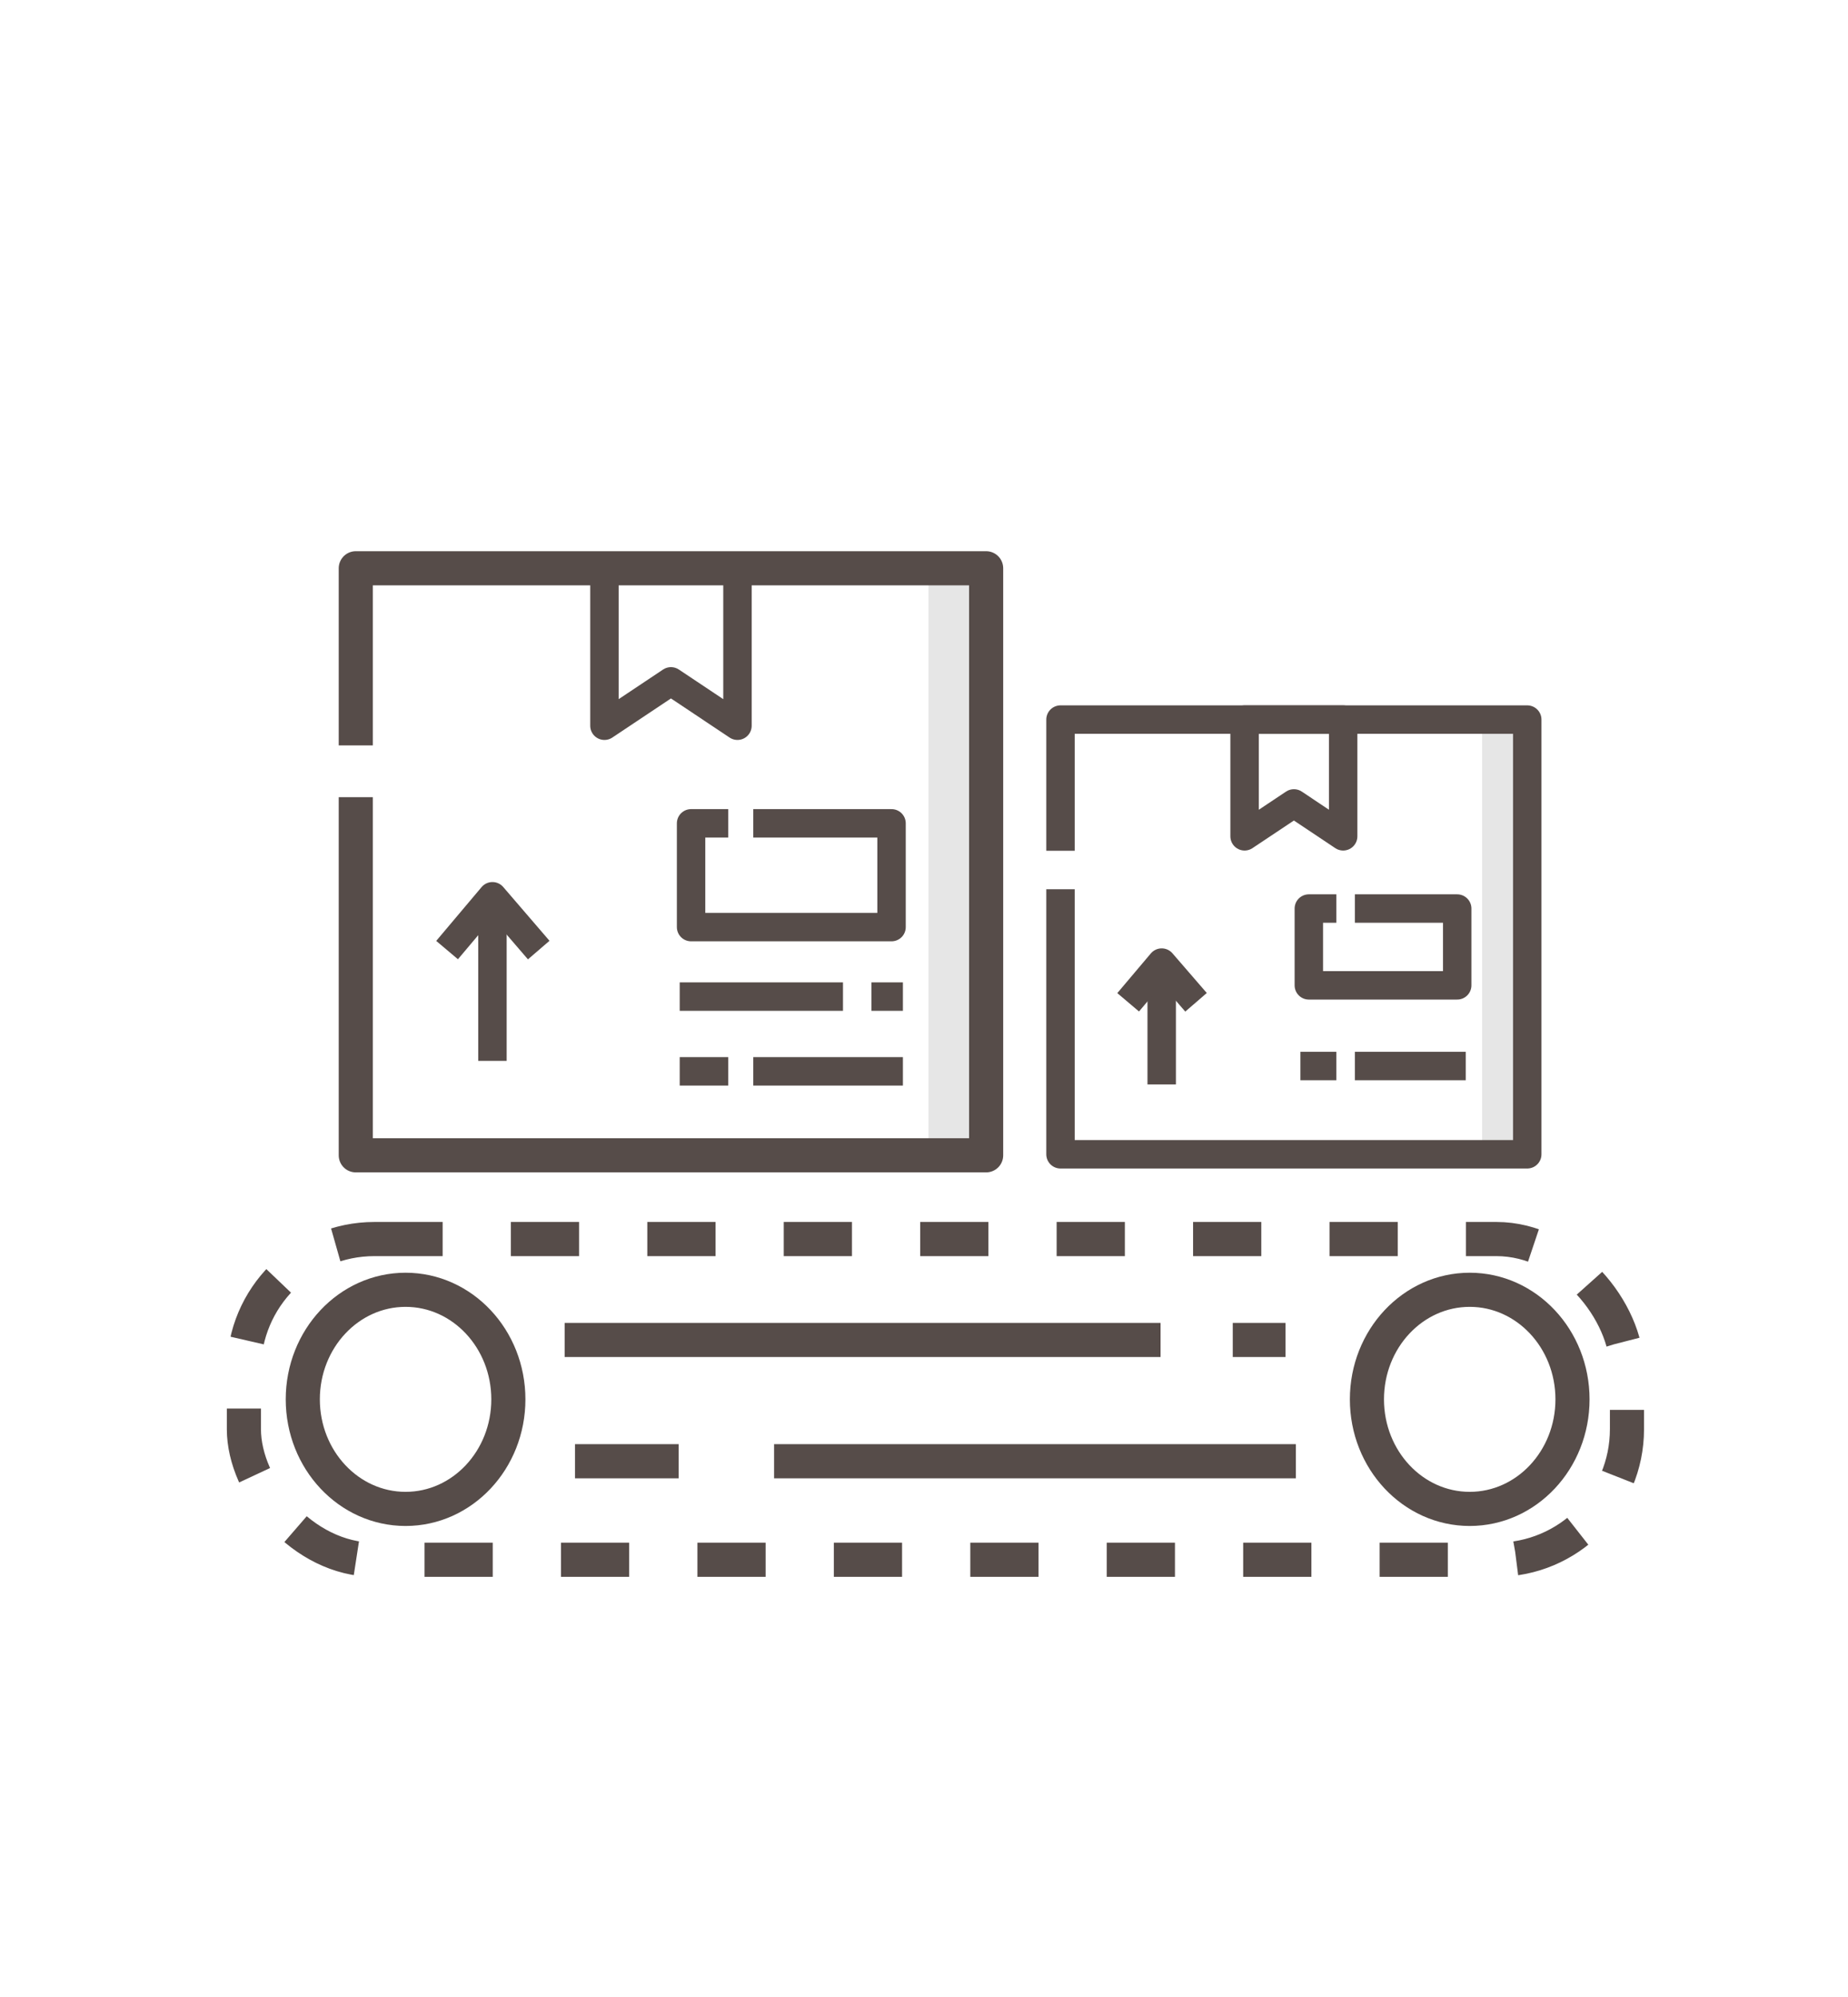 <?xml version="1.0" encoding="UTF-8"?>
<svg id="Objects" xmlns="http://www.w3.org/2000/svg" viewBox="0 0 162.53 175.54">
  <defs>
    <style>
      .cls-1 {
        fill: #e6e6e6;
      }

      .cls-2 {
        stroke-dasharray: 0 0 6 6;
      }

      .cls-2, .cls-3 {
        stroke-width: 3px;
      }

      .cls-2, .cls-3, .cls-4 {
        fill: none;
        stroke: #564c49;
        stroke-linejoin: round;
      }

      .cls-4 {
        stroke-width: 2.5px;
      }
    </style>
  </defs>
  <rect class="cls-1" x="130.35" y="62.44" width="3.97" height="39.02"/>
  <rect class="cls-1" x="81.66" y="49.95" width="5.07" height="51.51"/>
  <g>
    <line class="cls-4" x1="43.31" y1="80.1" x2="43.31" y2="93.25"/>
    <polyline class="cls-4" points="39.32 83.51 43.31 78.78 47.38 83.51"/>
    <polyline class="cls-3" points="31.29 65.52 31.29 49.95 86.73 49.95 86.73 101.55 31.29 101.55 31.29 70.07"/>
    <polygon class="cls-4" points="53.16 49.95 53.16 63.79 59.01 59.89 64.86 63.79 64.86 49.95 53.16 49.95"/>
    <line class="cls-4" x1="66.25" y1="94.17" x2="79.41" y2="94.17"/>
    <line class="cls-4" x1="59.78" y1="94.17" x2="64.05" y2="94.17"/>
    <line class="cls-4" x1="76.64" y1="87.6" x2="79.41" y2="87.6"/>
    <line class="cls-4" x1="59.78" y1="87.6" x2="74.14" y2="87.6"/>
    <polyline class="cls-4" points="64.05 72.37 60.78 72.37 60.78 81.49 78.41 81.49 78.41 72.37 66.25 72.37"/>
    <line class="cls-4" x1="102.17" y1="85.58" x2="102.17" y2="95.32"/>
    <polyline class="cls-4" points="99.22 88.1 102.17 84.61 105.19 88.1"/>
    <polyline class="cls-4" points="93.27 74.78 93.27 63.25 134.32 63.25 134.32 101.46 93.27 101.46 93.27 78.16"/>
    <polygon class="cls-4" points="109.46 63.25 109.46 73.51 113.8 70.62 118.13 73.51 118.13 63.25 109.46 63.25"/>
    <line class="cls-4" x1="119.16" y1="93.7" x2="128.91" y2="93.7"/>
    <line class="cls-4" x1="114.37" y1="93.7" x2="117.53" y2="93.7"/>
    <polyline class="cls-4" points="117.53 79.86 115.11 79.86 115.11 86.61 128.16 86.61 128.16 79.86 119.16 79.86"/>
    <rect class="cls-2" x="21.45" y="108.91" width="121.64" height="28.19" rx="11.48" ry="11.48"/>
    <ellipse class="cls-3" cx="35.67" cy="123" rx="9.04" ry="9.63"/>
    <ellipse class="cls-3" cx="129.26" cy="123" rx="9.04" ry="9.63"/>
    <line class="cls-3" x1="108.42" y1="117.78" x2="113.06" y2="117.78"/>
    <line class="cls-3" x1="49.66" y1="117.78" x2="102.07" y2="117.78"/>
    <line class="cls-3" x1="68.08" y1="128.44" x2="113.97" y2="128.44"/>
    <line class="cls-3" x1="50.57" y1="128.44" x2="59.69" y2="128.44"/>
  </g>
</svg>